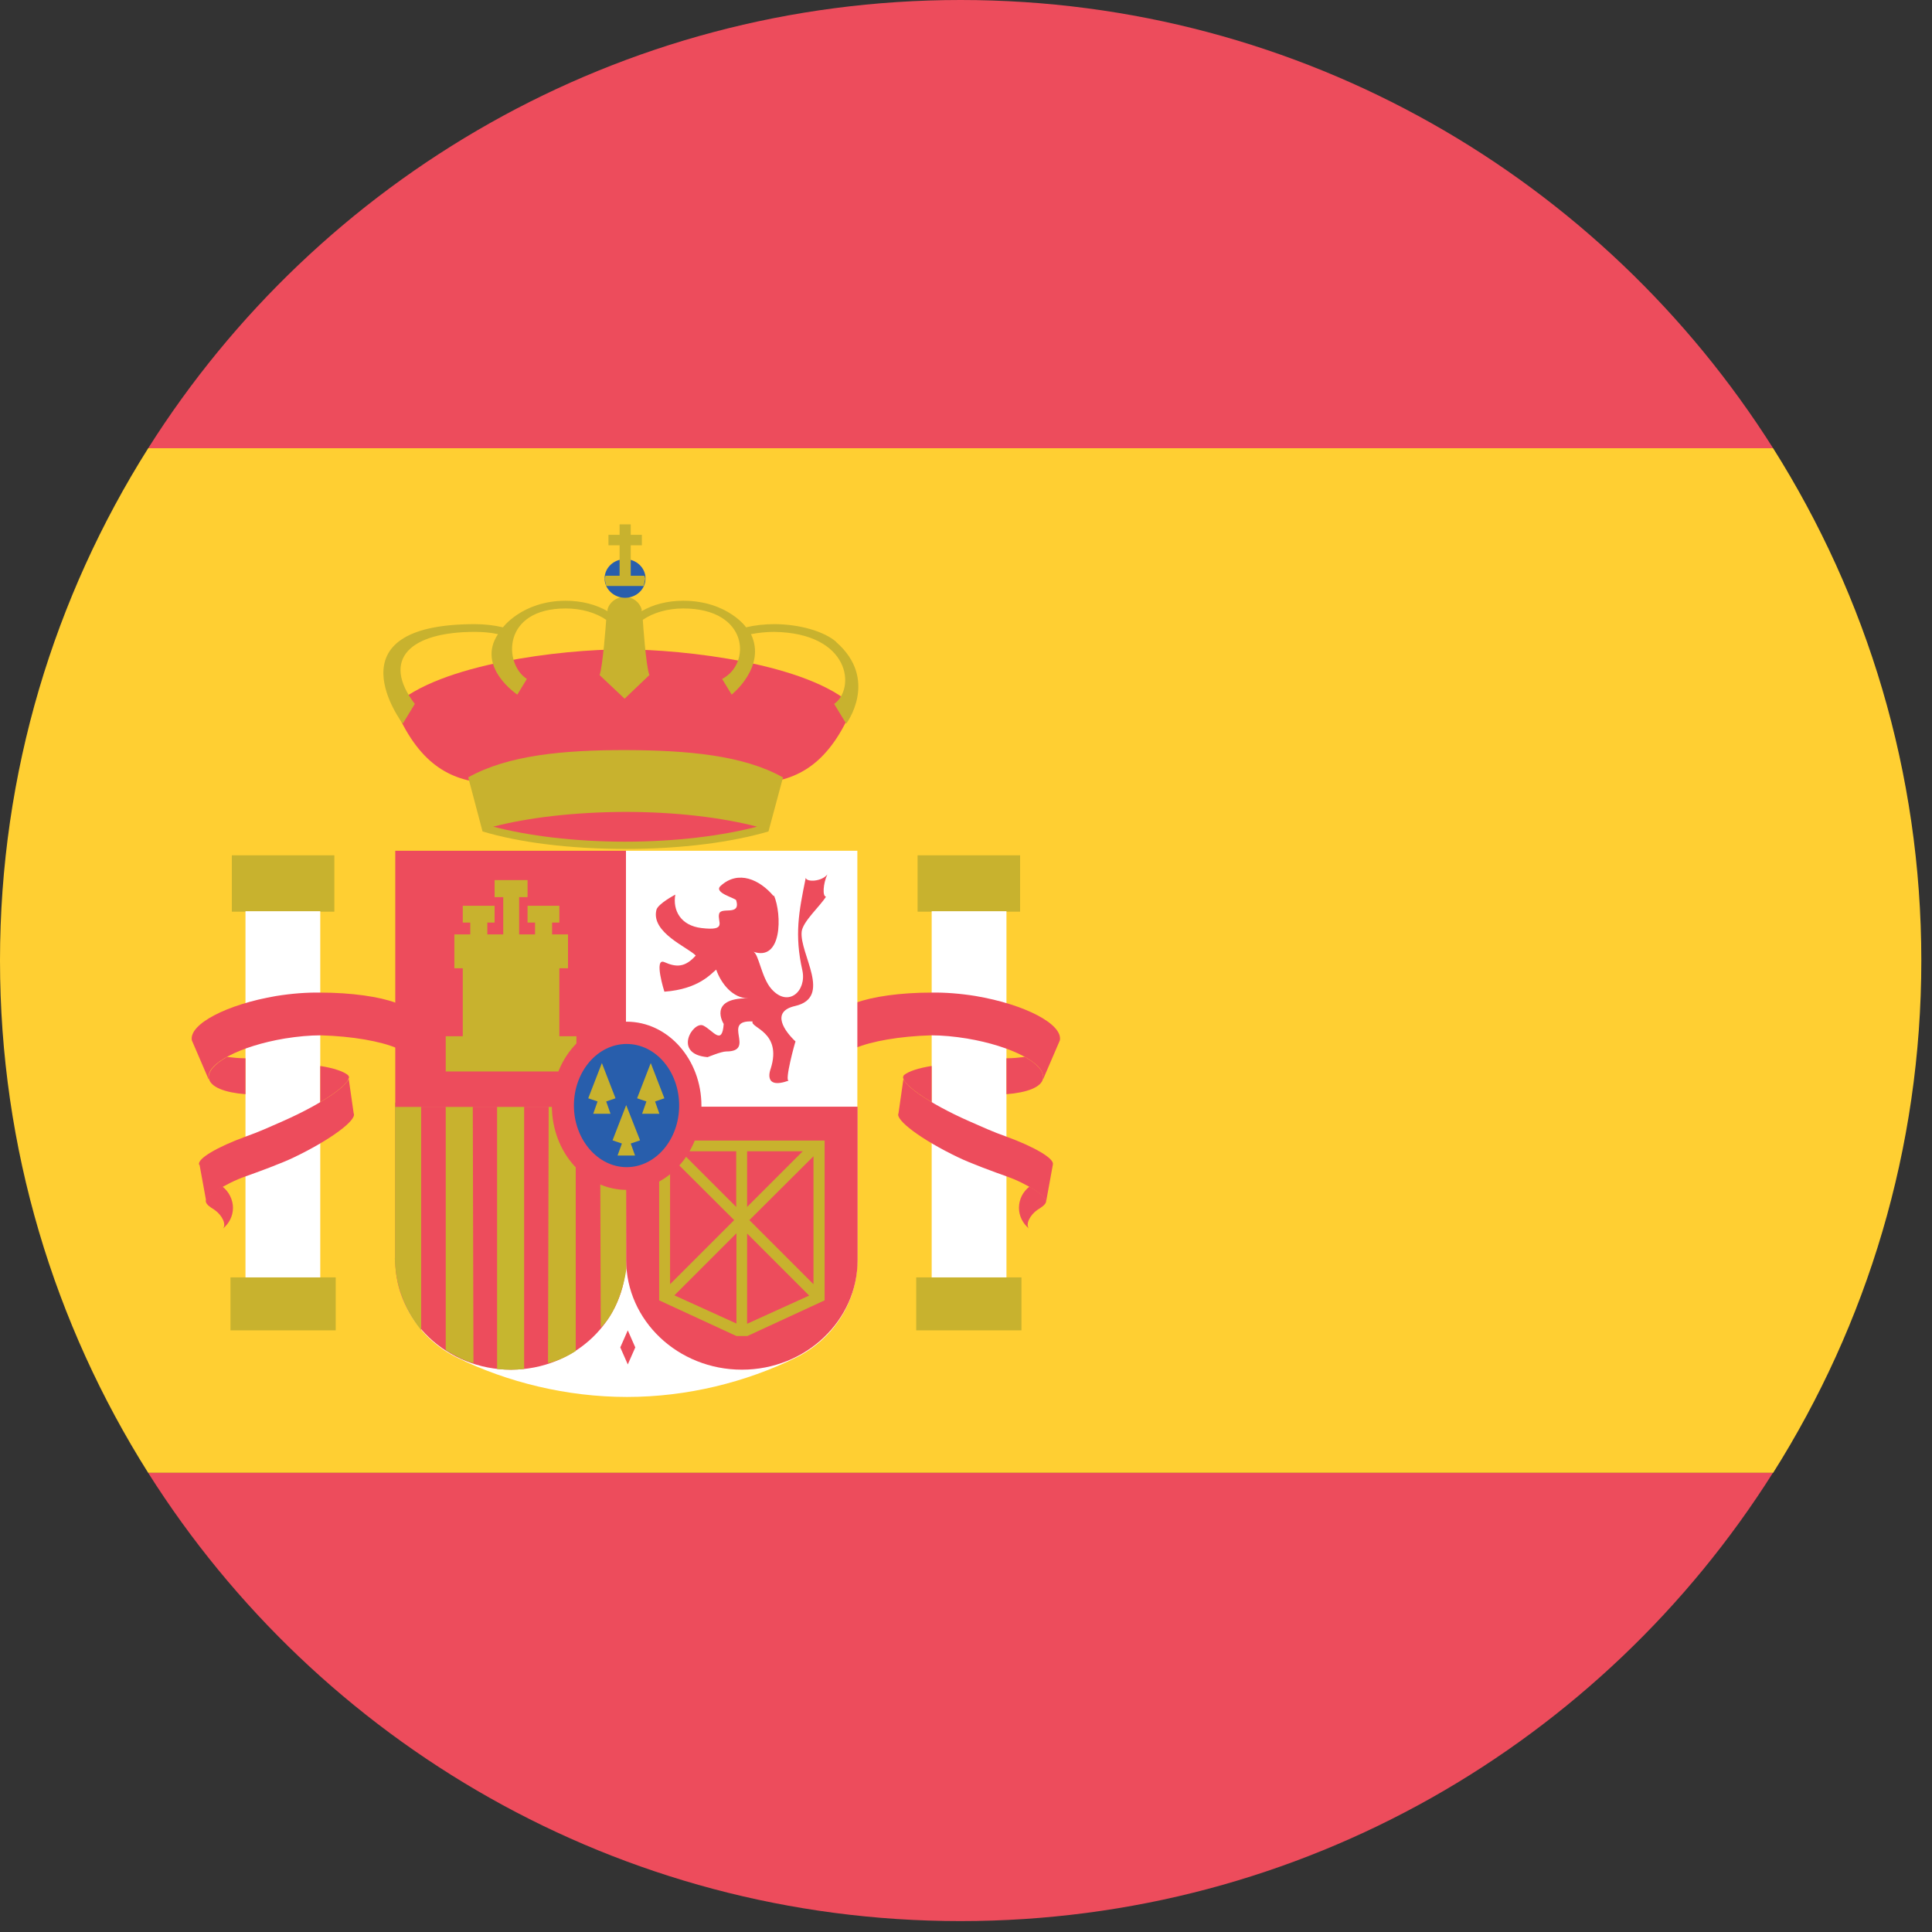 <svg xmlns="http://www.w3.org/2000/svg" fill="none" viewBox="0 0 85 85" height="85" width="85">
<rect x="0" y="0" width="85" height="85" fill="#333333" stroke="none"/>
<g clip-path="url(#clip0_1506_19695)">
<path fill="#FFCF32" d="M0 42.26C0 50.55 2.4 58.27 6.52 64.8H78.01C82.13 58.27 84.53 50.55 84.53 42.26C84.53 33.97 82.13 26.25 78.01 19.72H6.52C2.4 26.25 0 33.97 0 42.26Z"></path>
<path fill="#ED4C5C" d="M78.01 19.72C70.519 7.87 57.309 0 42.26 0C27.209 0 14.009 7.87 6.52 19.72H78.01Z"></path>
<path fill="#ED4C5C" d="M6.52 64.8C14.009 76.65 27.209 84.52 42.26 84.52C57.309 84.52 70.519 76.65 77.999 64.8H6.52Z"></path>
<path fill="#C8B22E" d="M14.71 37.63H10.2V40.11H14.71V37.63Z"></path>
<path fill="#C8B22E" d="M14.77 56.2H10.14V58.53H14.77V56.2Z"></path>
<path fill="#ED4C5C" d="M9.78 52.21C9.32 52.47 9.01 52.75 9.06 52.88C9.09 53 9.23 53.1 9.44 53.23C9.77 53.46 9.97 53.87 9.81 54.05C10.08 53.83 10.25 53.5 10.25 53.14C10.25 52.78 10.07 52.42 9.78 52.2"></path>
<path fill="white" d="M14.09 40.09H10.8V56.2H14.09V40.09Z"></path>
<path fill="#ED4C5C" d="M17.45 46.11C16.73 45.81 15.51 45.59 14.11 45.55C13.63 45.55 13.09 45.6 12.53 45.69C10.56 46.02 9.07 46.8 9.18 47.44V47.49L8.44 45.77C8.31 45.06 9.97 44.19 12.15 43.82C12.83 43.71 13.5 43.66 14.08 43.67C15.47 43.67 16.69 43.85 17.42 44.12V46.11"></path>
<path fill="#ED4C5C" d="M10.8 48.14C9.89 48.07 9.27 47.83 9.19 47.45C9.14 47.14 9.44 46.81 9.99 46.5C10.24 46.53 10.51 46.56 10.8 46.56V48.13"></path>
<path fill="#ED4C5C" d="M14.1 46.9C14.67 46.99 15.1 47.13 15.31 47.3L15.33 47.34C15.43 47.55 14.93 47.99 14.09 48.49V46.91"></path>
<path fill="#ED4C5C" d="M8.76 51.24C8.67 50.98 9.56 50.46 10.82 50C11.39 49.8 11.87 49.58 12.46 49.32C14.2 48.55 15.49 47.66 15.34 47.34L15.32 47.31L15.56 48.98C15.72 49.27 14.54 50.15 12.93 50.92C12.42 51.17 11.33 51.57 10.82 51.75C9.9 52.07 8.99 52.67 9.08 52.89L8.78 51.25"></path>
<path fill="#C8B22E" d="M44.88 37.63H40.37V40.11H44.88V37.63Z"></path>
<path fill="#C8B22E" d="M44.94 56.2H40.31V58.53H44.94V56.2Z"></path>
<path fill="#ED4C5C" d="M45.3 52.21C45.76 52.47 46.07 52.75 46.02 52.88C45.99 53 45.85 53.1 45.64 53.23C45.31 53.46 45.11 53.87 45.27 54.05C45 53.83 44.83 53.5 44.83 53.14C44.83 52.76 45.01 52.42 45.3 52.2"></path>
<path fill="white" d="M44.28 40.09H40.99V56.2H44.28V40.09Z"></path>
<path fill="#ED4C5C" d="M37.63 46.11C38.35 45.81 39.57 45.59 40.97 45.55C41.45 45.55 41.99 45.6 42.54 45.69C44.51 46.02 46 46.8 45.89 47.44V47.49L46.63 45.77C46.76 45.06 45.1 44.19 42.92 43.82C42.24 43.71 41.57 43.66 40.99 43.67C39.59 43.67 38.38 43.85 37.65 44.12V46.11"></path>
<path fill="#ED4C5C" d="M44.28 48.14C45.19 48.07 45.82 47.83 45.89 47.45C45.94 47.14 45.64 46.81 45.09 46.5C44.84 46.53 44.57 46.56 44.28 46.56V48.13"></path>
<path fill="#ED4C5C" d="M40.98 46.9C40.41 46.99 39.98 47.13 39.77 47.3L39.75 47.34C39.65 47.55 40.15 47.99 40.99 48.49V46.91"></path>
<path fill="#ED4C5C" d="M46.32 51.24C46.41 50.98 45.52 50.46 44.26 50C43.69 49.8 43.21 49.58 42.62 49.32C40.88 48.55 39.59 47.66 39.75 47.34L39.77 47.31L39.53 48.98C39.37 49.27 40.55 50.15 42.16 50.92C42.67 51.17 43.76 51.57 44.27 51.75C45.19 52.07 46.1 52.67 46.02 52.89L46.32 51.25"></path>
<path fill="#ED4C5C" d="M27.41 28.57C30.11 28.57 35.55 29.19 37.54 31.06C35.45 36.13 32.01 34.05 27.45 34.05C22.88 34.05 19.45 36.14 17.34 31.06C19.32 29.2 24.72 28.57 27.4 28.57C28.75 28.57 26.06 28.57 27.4 28.57H27.41Z"></path>
<path fill="#C8B22E" d="M34.44 34.2C32.69 33.22 30.23 33.01 27.51 33C24.79 33 22.35 33.22 20.6 34.2L21.23 36.58C22.82 37.06 25.04 37.35 27.52 37.35C30 37.35 32.22 37.05 33.81 36.58L34.45 34.2H34.44Z"></path>
<path fill="#C8B22E" d="M36.79 28.24C36.25 27.77 35.16 27.46 34.06 27.46C33.62 27.46 33.2 27.51 32.82 27.6C32.88 27.66 32.04 26.43 30.06 26.43C29.36 26.43 28.72 26.6 28.23 26.89V26.81C28.14 26.49 27.84 26.26 27.48 26.26C27.12 26.26 26.81 26.5 26.73 26.81V26.89C26.23 26.6 25.59 26.43 24.89 26.43C22.95 26.43 22.08 27.66 22.13 27.6C21.74 27.51 21.33 27.46 20.89 27.46C14.39 27.46 17.72 31.84 17.72 31.84L18.25 30.97C16.75 29 18.05 27.8 20.89 27.8C21.25 27.8 21.59 27.83 21.91 27.9C20.94 29.35 22.76 30.56 22.76 30.56L23.18 29.87C22.16 29.22 22.07 26.77 24.89 26.77C25.59 26.77 26.22 26.96 26.67 27.27C26.66 27.42 26.52 29.32 26.38 29.7L27.48 30.74L28.57 29.7C28.42 29.32 28.29 27.42 28.28 27.27C28.73 26.96 29.36 26.77 30.06 26.77C32.95 26.77 33.06 29.21 31.77 29.87L32.19 30.56C32.19 30.56 33.73 29.34 33.04 27.9C33.36 27.84 33.7 27.8 34.06 27.8C37.42 27.85 37.65 30.3 36.7 30.97L37.23 31.84C37.23 31.84 38.69 29.9 36.78 28.24H36.79Z"></path>
<path fill="#285EAC" d="M26.6 25.45C26.6 24.98 27 24.6 27.5 24.6C28 24.6 28.4 24.98 28.4 25.45C28.4 25.92 28 26.3 27.5 26.3C27.01 26.3 26.6 25.92 26.6 25.45Z"></path>
<path fill="#C8B22E" d="M27.26 23.07V23.53H26.77V23.99H27.26V24.63V25.33H26.64L26.6 25.45L26.67 25.78H28.31H28.32L28.39 25.45L28.35 25.33H27.75V24.63V23.99H28.24V23.53H27.75V23.07H27.26Z"></path>
<path fill="#ED4C5C" d="M27.5 37.03C25.26 37.03 23.24 36.77 21.7 36.37C23.24 35.97 25.26 35.73 27.5 35.72C29.74 35.72 31.77 35.97 33.31 36.37C31.77 36.77 29.74 37.03 27.5 37.03Z"></path>
<path fill="white" d="M27.58 61.46C24.93 61.46 22.31 60.81 20.11 59.73C18.48 58.93 17.41 57.3 17.41 55.45V48.71H37.72V55.45C37.72 57.31 36.64 58.93 35.02 59.73C32.82 60.81 30.23 61.46 27.59 61.46"></path>
<path fill="white" d="M37.72 37.43H27.54V48.7H37.72V37.43Z"></path>
<path fill="#ED4C5C" d="M27.54 55.44C27.54 58.1 25.29 60.26 22.48 60.26C19.67 60.26 17.39 58.1 17.39 55.44V48.69H27.54V55.44Z"></path>
<path fill="#C8B22E" d="M19.61 59.41C19.93 59.58 20.36 59.86 20.83 59.97L20.8 48.45H19.61V59.41Z"></path>
<path fill="#C8B22E" d="M17.37 55.35C17.4 56.77 17.96 57.83 18.53 58.52V48.51H17.38V55.35H17.37Z"></path>
<path fill="#C6B62F" d="M21.87 60.23C22.33 60.28 22.68 60.27 23.06 60.23V48.46H21.87V60.23Z"></path>
<path fill="#C8B22E" d="M24.11 59.97C24.58 59.88 25.1 59.59 25.33 59.44V48.45H24.14L24.11 59.97Z"></path>
<path fill="#ED4C5C" d="M27.54 37.43H17.39V48.7H27.54V37.43Z"></path>
<path fill="#C8B22E" d="M26.43 58.4C26.93 57.96 27.39 56.96 27.56 55.82L27.59 48.45H26.4L26.43 58.4Z"></path>
<path fill="#ED4C5C" d="M37.73 48.69V55.44C37.73 58.1 35.45 60.26 32.64 60.26C29.83 60.26 27.55 58.1 27.55 55.44V48.69H37.73Z"></path>
<path fill="#ED4C5C" d="M34.05 39.39C34.41 40.24 34.41 42.32 33.14 41.87C33.38 41.95 33.5 43.02 33.94 43.51C34.68 44.35 35.5 43.6 35.3 42.69C34.95 41.13 35.14 40.13 35.45 38.62C35.48 38.82 36.16 38.79 36.4 38.47C36.21 38.88 36.18 39.44 36.34 39.45C36.09 39.86 35.32 40.54 35.27 40.99C35.17 41.97 36.64 43.88 34.98 44.26C33.88 44.51 34.54 45.39 35 45.82C34.99 45.81 34.49 47.62 34.71 47.54C33.52 47.97 33.91 47.01 33.91 47.01C34.42 45.39 32.99 45.22 33.11 44.94C31.7 44.87 33.29 46.26 31.95 46.26C31.73 46.26 31.14 46.51 31.13 46.51C29.58 46.38 30.49 44.91 30.94 45.12C31.37 45.33 31.77 46.03 31.84 45.05C31.84 45.05 31.12 43.91 32.91 43.92C32.25 43.92 31.73 43.29 31.51 42.66C31.28 42.84 30.74 43.52 29.23 43.63C29.23 43.63 28.75 42.12 29.23 42.33C29.75 42.56 30.14 42.57 30.61 42.04C30.27 41.68 28.63 41.03 28.88 40.03C28.95 39.76 29.71 39.36 29.71 39.36C29.59 40.06 29.95 40.72 30.86 40.83C32.03 40.97 31.54 40.55 31.64 40.2C31.73 39.88 32.6 40.32 32.39 39.61C32.36 39.51 31.38 39.28 31.7 38.98C32.48 38.26 33.43 38.7 34.04 39.43"></path>
<path fill="#ED4C5C" d="M27.62 60.03L27.29 59.28L27.62 58.53L27.95 59.28L27.62 60.03Z"></path>
<path fill="#C8B22E" d="M20.36 39.85V40.59H20.69V41.11H19.99V42.6H20.36V45.59H19.61V47.14H25.36V45.59H24.61V42.6H24.99V41.11H24.29V40.59H24.61V39.85H23.21V40.59H23.54V41.11H22.84V39.47H23.21V38.72H21.76V39.47H22.14V41.11H21.44V40.59H21.76V39.85H20.36Z"></path>
<path fill="#C8B22E" d="M32.87 50.65H35.32L32.87 53.1V50.65ZM35.79 56.5L32.97 53.68L35.79 50.87V56.51V56.5ZM32.87 58.24V54.27L35.6 57L32.87 58.24ZM29.67 56.99L32.4 54.26V58.23L29.67 56.99ZM29.48 50.87L32.3 53.68L29.48 56.5V50.86V50.87ZM32.39 50.65V53.1L29.94 50.65H32.39ZM36.28 57.21V50.18H29V57.21L32.4 58.78H32.88L36.28 57.21Z"></path>
<path fill="#ED4C5C" d="M24.28 48.65C24.28 46.61 25.75 44.95 27.57 44.95C29.39 44.95 30.86 46.61 30.86 48.65C30.86 50.69 29.39 52.35 27.57 52.35C25.75 52.35 24.28 50.69 24.28 48.65Z"></path>
<path fill="#285EAC" d="M25.25 48.64C25.25 47.14 26.29 45.93 27.57 45.93C28.85 45.93 29.88 47.14 29.88 48.64C29.88 50.14 28.84 51.35 27.57 51.35C26.3 51.35 25.25 50.13 25.25 48.64Z"></path>
<path fill="#C8B22E" d="M26.48 46.77L25.88 48.32L26.29 48.46L26.1 49H26.86L26.67 48.46L27.08 48.32L26.48 46.77Z"></path>
<path fill="#C8B22E" d="M28.63 46.77L28.03 48.32L28.44 48.46L28.25 49H29.01L28.82 48.46L29.23 48.32L28.63 46.77Z"></path>
<path fill="#C8B22E" d="M27.55 48.62L26.95 50.17L27.36 50.31L27.17 50.84H27.94L27.75 50.31L28.16 50.17L27.55 48.62Z"></path>
</g>
<defs>
<clipPath id="clip0_1506_19695">
<rect fill="white" height="84.53" width="84.53"></rect>
</clipPath>
</defs>
</svg>
